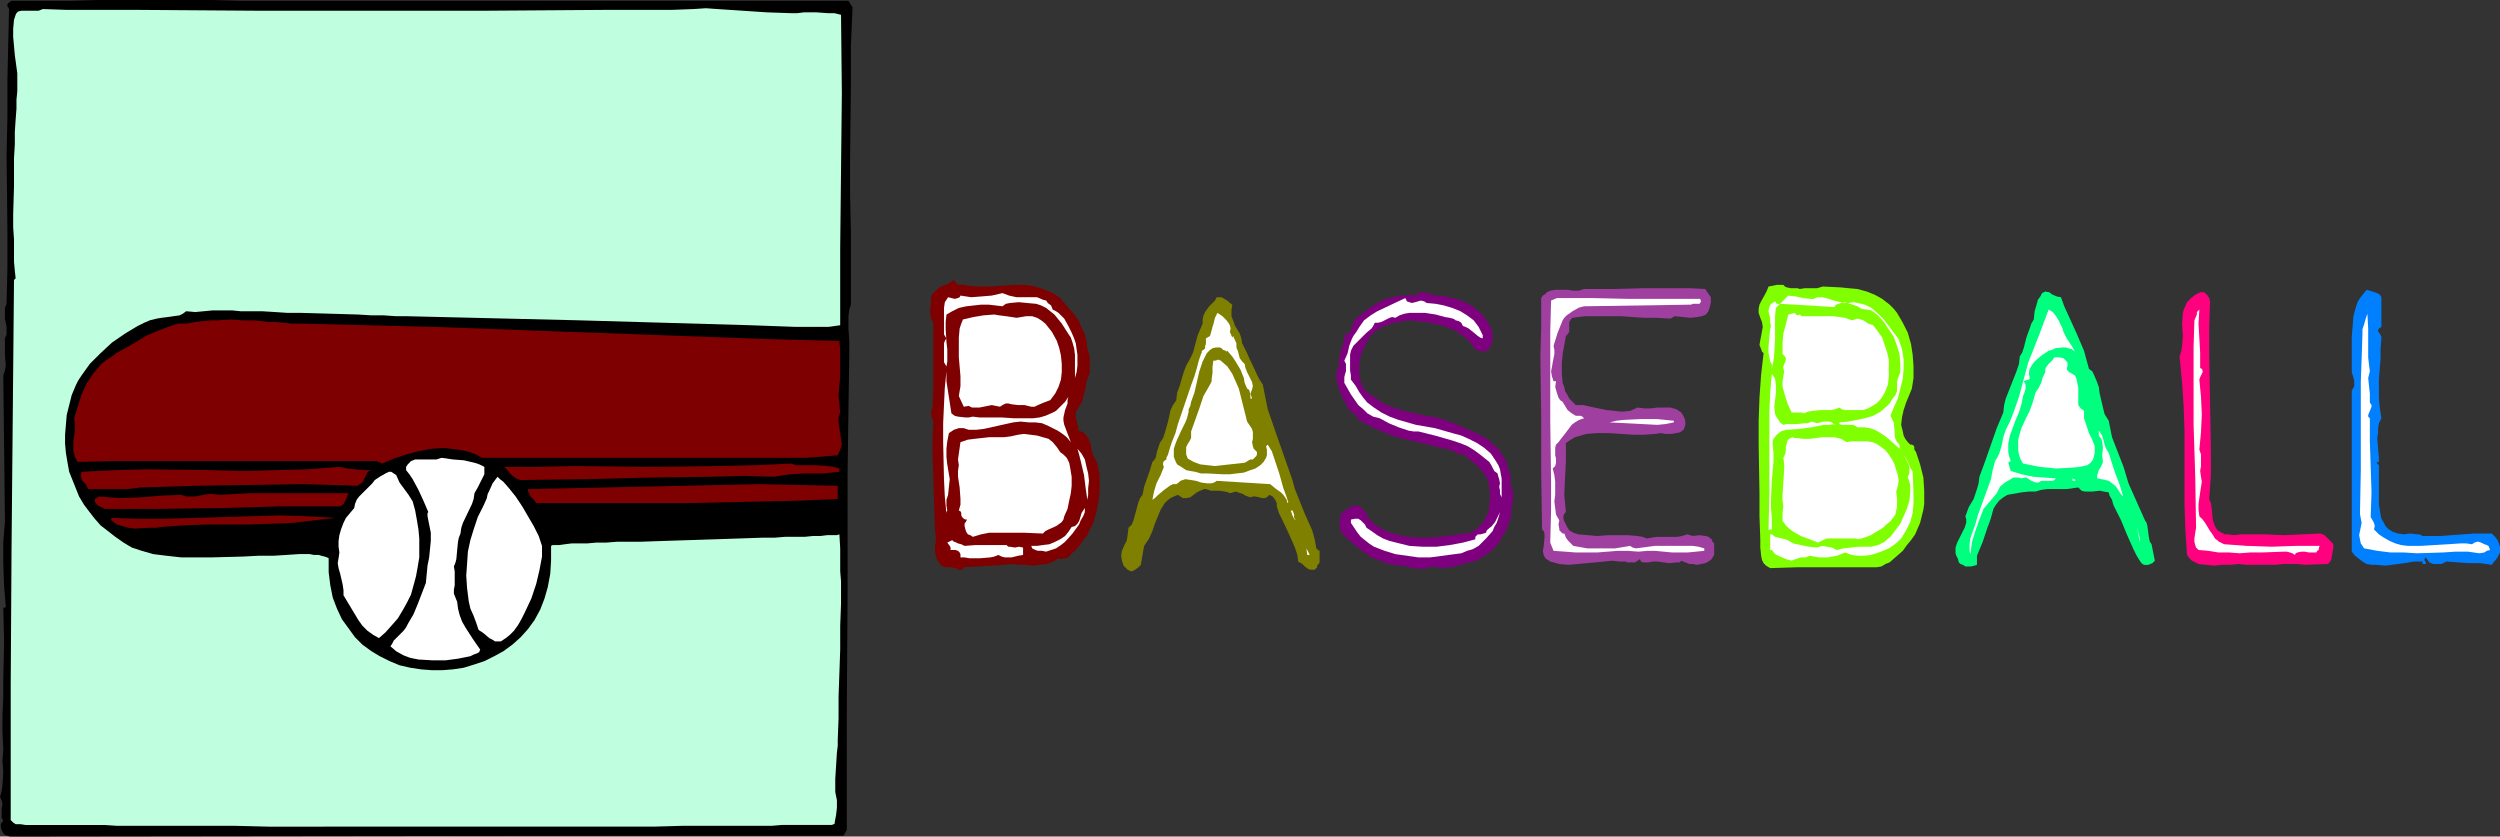 <?xml version="1.0" encoding="UTF-8" standalone="no"?>
<svg
   version="1.0"
   width="129.766mm"
   height="43.422mm"
   id="svg46"
   sodipodi:docname="Title.wmf"
   xmlns:inkscape="http://www.inkscape.org/namespaces/inkscape"
   xmlns:sodipodi="http://sodipodi.sourceforge.net/DTD/sodipodi-0.dtd"
   xmlns="http://www.w3.org/2000/svg"
   xmlns:svg="http://www.w3.org/2000/svg">
  <rect width="100%" height="100%" fill="#333333" stroke="none"/>
  <sodipodi:namedview
     id="namedview46"
     pagecolor="#ffffff"
     bordercolor="#000000"
     borderopacity="0.25"
     inkscape:showpageshadow="2"
     inkscape:pageopacity="0.0"
     inkscape:pagecheckerboard="0"
     inkscape:deskcolor="#d1d1d1"
     inkscape:document-units="mm" />
  <defs
     id="defs1">
    <pattern
       id="WMFhbasepattern"
       patternUnits="userSpaceOnUse"
       width="6"
       height="6"
       x="0"
       y="0" />
  </defs>
  <path
     style="fill:#000000;fill-opacity:1;fill-rule:evenodd;stroke:none"
     d="m 166.448,0.162 0.808,1.292 -0.323,7.43 v 7.43 l -0.162,14.699 v 7.269 l 0.162,7.269 v 14.215 l -0.323,0.969 -0.162,1.292 v 2.423 l 0.162,2.423 v 2.423 l -0.162,11.307 -0.162,11.63 v 11.63 11.953 l -0.162,23.745 v 23.26 l -0.646,1.131 H 126.533 L 2.262,164.116 H 1.939 l -0.485,-0.162 -0.485,-0.162 -0.323,-0.323 -0.323,-0.646 -0.162,-0.485 v -0.646 l 0.162,-0.323 0.323,-0.323 -0.323,-0.646 v -0.646 -0.969 L 0.485,157.654 0.323,157.008 0,156.362 l 0.323,-1.131 0.162,-1.292 0.162,-2.423 -0.162,-2.261 0.162,-2.261 -0.162,-3.392 v -3.392 l 0.162,-3.392 v -3.554 l 0.162,-7.107 -0.162,-6.946 H 0.97 l 0.162,-0.162 -0.162,-2.1 -0.162,-1.938 -0.162,-4.361 v -4.361 L 0.808,104.349 0.97,102.249 0.646,73.658 0.97,72.689 1.131,71.72 0.97,69.62 v -2.1 -1.131 l 0.323,-0.808 v -1.454 L 1.131,63.32 0.97,62.513 V 61.059 60.413 L 1.293,59.605 1.454,52.498 V 45.229 L 1.293,30.368 1.454,22.937 V 15.669 L 1.616,8.561 1.778,1.777 1.616,1.454 1.454,1.292 V 0.808 L 1.778,0.485 2.262,0.162 H 8.08 13.736 L 19.23,0 h 5.494 11.15 5.656 l 5.979,0.162 z"
     id="path1" />
  <path
     style="fill:#bfffdf;fill-opacity:1;fill-rule:evenodd;stroke:none"
     d="m 164.993,2.908 0.162,15.345 -0.162,15.184 -0.162,15.184 v 15.184 l -2.262,0.323 h -2.101 -4.363 L 147.217,63.805 113.443,62.836 79.507,62.028 H 77.568 L 75.306,61.866 H 72.882 L 70.296,61.705 64.802,61.543 59.146,61.382 H 56.398 L 53.974,61.22 51.389,61.059 H 49.288 47.187 L 45.571,60.897 H 44.925 44.44 43.47 41.693 l -3.394,0.323 -1.778,-0.162 -0.646,0.485 -0.646,0.323 -1.131,0.162 -1.131,0.162 -1.293,0.162 -0.97,0.162 -1.293,0.323 -1.131,0.485 -1.293,0.646 -2.424,1.454 -2.586,1.777 -2.262,2.1 -2.101,2.1 -0.808,1.131 -0.808,1.131 -0.646,0.969 -0.485,0.969 -0.808,1.938 -0.485,1.938 -0.485,1.938 -0.162,1.938 -0.162,1.938 v 1.777 l 0.162,1.777 0.323,1.938 0.323,1.777 0.646,1.615 0.646,1.615 0.646,1.615 0.97,1.615 0.97,1.292 1.131,1.454 1.131,1.292 1.454,1.131 1.454,1.131 1.616,1.131 1.616,0.969 0.97,0.323 0.97,0.323 1.131,0.323 1.131,0.323 2.586,0.323 2.909,0.323 h 2.909 3.07 l 6.141,-0.162 3.07,-0.162 h 2.909 l 2.586,-0.162 2.424,-0.162 h 2.101 l 0.808,0.162 h 0.97 l 0.485,0.162 0.646,0.162 0.485,0.162 0.323,0.162 v 2.746 l 0.323,2.584 0.485,2.423 0.808,2.1 0.97,2.1 1.293,1.777 1.293,1.777 1.454,1.454 1.778,1.292 1.616,0.969 1.939,0.969 1.939,0.808 2.101,0.485 2.101,0.323 2.101,0.162 h 2.101 l 2.101,-0.162 2.101,-0.323 2.101,-0.646 1.939,-0.646 1.939,-0.969 1.778,-0.969 1.778,-1.292 1.616,-1.454 1.454,-1.615 1.293,-1.777 1.131,-2.1 0.808,-2.1 0.646,-2.261 0.485,-2.584 0.162,-2.584 v -2.908 l 0.323,-0.162 h 0.485 0.808 l 1.131,-0.162 1.293,-0.162 h 1.454 1.616 l 1.778,-0.162 h 1.939 l 2.101,-0.162 h 4.525 l 4.686,-0.162 10.019,-0.323 4.848,-0.162 4.686,-0.162 h 2.262 l 1.939,-0.162 h 2.101 1.778 l 1.616,-0.162 h 1.454 l 1.293,-0.162 h 0.97 0.97 l 0.485,-0.162 0.162,2.746 v 2.584 1.938 l 0.162,1.938 v 4.361 l -0.162,4.361 v 4.684 l -0.323,9.207 v 4.361 l -0.162,4.038 v 1.292 l -0.162,1.292 -0.162,2.584 -0.162,2.584 v 1.292 1.292 l 0.162,0.808 0.162,0.808 v 1.454 l -0.162,1.454 -0.162,0.808 -0.162,0.969 h -0.162 l -0.323,0.162 h -0.646 -0.808 -2.101 -1.293 -5.01 l -1.939,0.162 h -4.363 -2.262 -10.666 l -5.818,0.162 H 52.682 l -6.626,-0.162 H 33.774 30.866 22.947 l -2.424,-0.162 H 14.059 12.12 8.726 7.272 5.01 L 4.04,161.693 H 3.394 3.07 L 2.586,161.37 2.262,161.047 2.101,160.885 V 134.394 L 2.262,107.903 2.747,54.921 3.07,54.598 2.909,53.144 2.747,51.367 V 49.429 47.006 L 2.586,44.583 V 41.998 L 2.747,36.506 V 31.014 L 2.909,28.268 V 25.845 L 3.07,23.422 3.232,21.322 V 19.545 L 3.394,17.93 V 16.153 14.376 L 2.909,10.823 2.586,7.269 V 5.654 L 2.747,3.877 2.909,3.392 3.07,2.908 3.232,2.584 3.555,2.261 4.202,2.1 H 5.333 5.818 6.626 7.595 L 8.403,1.777 13.09,1.938 h 4.686 4.525 4.686 L 49.934,2.1 H 72.882 95.829 L 118.776,1.938 h 12.928 l 4.363,-0.162 2.424,-0.162 2.262,0.162 4.848,0.323 4.848,0.323 4.686,0.162 h 1.293 l 1.293,-0.162 h 1.131 1.293 l 2.262,0.162 h 1.293 z"
     id="path2" />
  <path
     style="fill:#7f0000;fill-opacity:1;fill-rule:evenodd;stroke:none"
     d="m 189.557,55.89 v 0.162 l 2.262,0.162 h 2.424 l 2.424,-0.162 2.262,-0.162 h 2.262 l 1.293,0.162 1.131,0.323 0.97,0.323 1.293,0.485 0.97,0.485 1.131,0.808 1.939,2.261 0.97,1.131 0.808,1.131 0.485,1.292 0.646,1.292 0.323,1.292 0.162,1.454 0.485,1.615 v 1.615 1.615 l -0.323,0.808 -0.323,0.808 -0.162,1.292 -0.323,1.131 -0.323,1.454 -0.646,1.131 -0.323,0.485 -0.323,0.646 v 0.485 0.646 l 0.323,1.131 0.162,0.646 v 0.646 l 0.485,0.162 0.485,0.162 0.646,0.646 0.485,0.808 0.323,0.808 0.162,1.131 0.323,0.969 0.323,0.808 0.485,0.808 0.485,2.423 v 2.423 l -0.162,2.423 -0.485,2.423 -0.646,2.261 -0.646,1.131 -0.485,1.131 -0.808,0.969 -0.646,0.969 -0.808,0.969 -0.97,0.808 -0.162,0.323 -0.162,0.162 -0.646,0.323 -1.293,0.162 -0.162,-0.162 -1.293,0.808 -1.131,0.323 -1.293,0.162 -1.293,0.162 -1.454,-0.162 h -1.293 l -1.454,-0.162 -1.454,0.162 -7.918,0.485 -0.162,0.323 -0.323,0.162 h -0.808 l -0.162,-0.323 h -0.323 l -0.485,-0.162 h -0.646 -0.485 l -0.646,-0.162 -0.485,-0.323 -0.323,-0.485 -0.323,-0.323 -0.323,-0.969 -0.162,-0.808 v -0.969 l 0.162,-1.131 v -0.969 l -0.162,-0.969 -0.162,-5.007 -0.162,-5.331 -0.162,-5.331 v -2.584 l 0.162,-2.584 v -0.646 l -0.323,-0.808 -0.162,-0.969 0.162,-0.485 0.162,-0.485 0.162,-4.2 V 71.558 63.32 l -0.323,-0.485 -0.162,-0.485 -0.162,-1.292 0.162,-1.292 v -1.292 l 0.323,-0.808 0.485,-0.485 0.485,-0.485 0.646,-0.485 1.293,-0.485 1.293,-0.808 0.485,0.646 0.485,0.323 h 0.808 z"
     id="path3" />
  <path
     style="fill:#7fff00;fill-opacity:1;fill-rule:evenodd;stroke:none"
     d="m 353.096,56.697 0.97,-0.162 h 1.131 1.293 l 1.131,-0.323 3.394,0.162 1.616,0.162 1.778,0.162 1.778,0.485 1.616,0.646 1.454,0.808 1.454,1.131 0.808,0.808 0.646,0.808 1.131,1.938 0.97,1.938 0.646,2.261 0.323,2.1 0.162,2.261 v 2.261 l -0.323,2.1 -1.131,2.746 -0.485,1.454 -0.323,1.454 -0.162,1.454 0.323,1.292 0.162,0.808 0.323,0.646 0.485,0.646 0.485,0.485 h 0.323 l 0.323,0.162 0.162,0.323 v 0.323 0.162 l 0.323,0.485 0.808,2.423 0.646,2.584 0.162,2.584 v 2.584 l -0.162,1.131 -0.323,1.292 -0.323,1.292 -0.97,2.261 -0.808,1.131 -0.808,0.969 -0.808,1.131 -1.293,1.131 -1.293,1.131 -0.808,0.323 -0.808,0.485 -0.97,0.162 h -0.97 -14.706 l -5.171,0.162 -0.808,-0.485 -0.485,-0.485 -0.323,-0.646 -0.162,-0.808 -0.162,-1.615 v -1.615 l -0.162,-4.523 v -4.523 l -0.162,-9.53 v -4.684 l 0.162,-4.523 0.323,-4.523 0.485,-4.2 -0.323,-0.323 -0.162,-0.485 -0.323,-0.808 0.162,-0.969 0.162,-0.808 0.323,-1.777 -0.162,-0.969 -0.323,-0.808 -0.323,-0.969 v -0.808 l 0.162,-0.808 0.323,-0.646 0.808,-1.454 0.323,-0.646 0.323,-0.808 1.616,-0.323 h 0.646 0.646 l 0.323,0.323 0.323,0.162 0.808,0.162 h 0.808 0.485 z"
     id="path4" />
  <path
     style="fill:#9f3f9f;fill-opacity:1;fill-rule:evenodd;stroke:none"
     d="m 335.643,58.313 v 0.969 l -0.162,0.808 -0.323,0.969 -0.485,0.646 -0.808,0.323 -0.808,0.162 -1.454,0.162 -1.454,-0.162 -1.616,-0.162 -0.808,0.485 -2.586,-0.162 h -2.586 l -4.686,-0.323 h -4.686 -2.262 l -2.424,0.323 -0.323,0.323 -0.323,0.485 v 1.938 l -0.323,0.485 -0.323,0.323 -0.323,1.777 -0.323,1.777 -0.162,1.938 v 1.938 l 0.162,1.777 0.323,0.808 0.162,0.808 0.485,0.808 0.323,0.646 0.646,0.646 0.646,0.646 h 1.454 l 1.454,0.323 3.07,0.646 1.616,0.162 1.454,0.162 1.616,-0.162 1.454,-0.646 1.293,0.162 h 1.293 l 1.293,-0.162 h 1.293 1.293 l 1.131,0.323 0.485,0.323 0.485,0.323 0.323,0.485 0.323,0.646 0.162,0.646 v 0.646 l -0.162,0.485 -0.162,0.485 -0.323,0.162 -0.323,0.323 -0.808,0.162 -0.97,0.162 h -1.131 l -0.97,-0.162 -0.97,0.162 -2.262,0.162 h -2.262 l -2.262,-0.162 -2.424,-0.162 h -2.262 l -2.101,0.162 -1.131,0.323 -1.131,0.323 -0.808,0.485 -0.97,0.646 v 1.777 1.777 l -0.162,3.231 -0.162,3.392 0.162,1.615 0.162,1.777 -0.323,0.323 -0.162,0.485 v 0.485 l 0.162,0.485 0.485,0.969 0.485,0.808 0.808,0.485 0.97,0.323 1.939,0.162 1.778,0.162 2.101,-0.162 h 1.939 1.939 l 1.939,0.162 0.97,0.162 0.808,0.323 1.939,-0.323 h 2.101 1.939 l 0.97,-0.162 0.97,-0.323 0.646,0.162 0.485,0.162 1.293,-0.162 1.293,0.162 0.485,0.162 0.646,0.485 0.162,0.485 0.323,0.323 v 1.131 1.131 l -0.323,0.485 -0.162,0.323 -0.646,0.485 -0.646,0.323 -0.808,0.162 -0.808,0.162 -0.808,-0.162 h -0.646 l -0.808,-0.323 -0.808,-0.323 -0.323,0.323 h -0.646 l -1.293,0.162 -1.293,-0.162 -0.97,-0.162 h -0.485 -0.485 l -0.97,0.162 h -0.97 l -0.485,-0.162 -0.162,-0.485 -0.485,0.323 -0.485,0.323 h -1.454 l -0.485,-0.162 h -1.131 l -1.454,-0.162 -1.616,0.162 -1.616,0.162 -1.778,0.162 -1.778,0.162 -1.778,0.162 -1.778,-0.162 -1.778,-0.485 -0.485,-0.323 -0.485,-0.323 -0.162,-0.323 -0.162,-0.323 -0.162,-0.808 0.162,-0.808 0.162,-1.777 v -0.808 l -0.162,-0.485 -0.323,-0.323 -0.162,-11.469 V 81.25 l -0.162,-11.307 0.162,-5.654 v -5.815 l 0.323,-0.485 0.485,-0.323 0.323,-0.323 0.646,-0.323 0.97,-0.162 h 1.131 1.293 l 1.131,0.162 h 1.131 l 0.97,-0.323 h 2.909 3.07 l 5.818,-0.162 h 5.818 3.07 l 3.07,0.162 z"
     id="path5" />
  <path
     style="fill:#007fff;fill-opacity:1;fill-rule:evenodd;stroke:none"
     d="m 467.185,58.313 v 5.815 l -0.485,0.323 -0.162,0.323 v 0.162 l 0.162,0.323 0.162,0.162 0.162,0.323 0.162,0.323 v 0.323 l -0.162,2.1 v 1.938 l -0.323,3.877 v 3.715 l 0.162,1.938 0.323,2.1 -0.485,0.969 -0.162,0.969 v 0.969 l -0.162,0.969 0.162,2.1 0.162,1.938 v 0.646 l -0.485,0.162 0.485,0.485 v 1.777 1.938 2.1 1.938 l 0.323,1.938 0.162,0.808 0.485,0.808 0.323,0.646 0.646,0.646 0.808,0.485 0.97,0.323 1.293,0.162 1.131,-0.162 1.293,0.162 h 0.485 l 0.646,0.323 h 1.778 1.616 l 6.787,-0.485 h 1.778 1.616 l 0.646,0.646 0.485,0.646 0.323,0.808 0.162,0.485 v 0.646 0.485 l -0.162,0.323 -0.323,0.646 -0.485,0.646 -0.323,0.323 -0.323,0.485 -2.262,-0.323 h -2.262 l -2.262,-0.162 -2.101,-0.162 -0.97,0.485 h -0.808 -0.808 l -0.808,-0.323 -0.646,-0.969 -0.162,0.162 -0.162,0.323 0.323,0.485 v 0.323 h -0.323 -0.323 v -0.485 h -1.616 l -1.939,0.323 -3.717,0.485 -1.939,-0.162 h -0.808 l -0.97,-0.162 -0.808,-0.485 -0.646,-0.485 -0.808,-0.646 -0.646,-0.808 V 76.566 l 0.323,-0.485 0.162,-0.323 v -0.646 -0.485 l -0.323,-1.131 -0.162,-0.485 V 72.366 68.166 66.066 l 0.162,-1.938 0.162,-2.1 0.485,-1.777 0.323,-0.969 0.485,-0.808 0.646,-0.808 0.646,-0.808 1.616,0.485 0.808,0.323 0.323,0.323 z"
     id="path6" />
  <path
     style="fill:#00ff7f;fill-opacity:1;fill-rule:evenodd;stroke:none"
     d="m 404.323,58.313 0.646,1.777 0.808,1.777 1.616,3.554 1.454,3.392 0.485,1.777 0.485,1.777 0.646,0.485 0.323,0.646 0.485,1.131 0.485,1.292 0.162,1.292 0.646,2.746 0.323,1.292 0.808,1.292 0.323,1.615 0.323,1.615 1.131,2.908 1.131,2.908 0.485,1.615 0.485,1.615 3.232,7.269 0.323,0.485 0.162,0.646 0.162,1.292 0.162,1.131 0.162,0.646 0.323,0.485 0.646,3.231 -0.485,0.485 -0.808,0.323 h -0.808 l -0.323,-0.162 -0.323,-0.323 -0.808,-1.292 -0.646,-1.292 -1.293,-2.908 -1.131,-2.746 -1.454,-2.908 -0.162,-0.485 -0.162,-0.646 -0.485,-0.808 -0.162,-0.646 -0.97,-0.162 -0.808,-0.162 -1.454,0.162 h -0.808 -0.646 l -0.646,-0.162 -0.646,-0.646 -1.131,0.162 -1.131,0.162 h -1.939 -1.939 l -1.131,0.162 -1.131,0.323 h -1.293 l -1.454,0.162 -2.747,0.485 -0.808,0.485 -0.808,0.646 -0.646,0.808 -0.485,0.808 -0.485,1.777 -0.323,0.969 -0.323,0.808 -0.97,2.908 -1.131,2.746 v 1.777 l -1.131,0.323 h -1.131 l -0.485,-0.323 -0.485,-0.162 -0.323,-0.323 -0.162,-0.646 -0.323,-0.646 -0.162,-0.485 v -1.131 l 0.323,-0.969 0.485,-0.969 0.485,-0.969 0.485,-0.969 0.323,-0.969 v -0.646 l -0.162,-0.646 0.646,-1.777 0.485,-0.808 0.485,-0.808 0.323,-0.969 0.323,-0.969 0.323,-1.131 0.162,-1.292 1.131,-3.069 2.262,-6.461 1.293,-3.069 0.162,-1.454 0.323,-1.292 2.101,-5.331 0.485,-1.454 0.162,-1.454 0.485,-0.808 0.323,-0.969 0.485,-1.938 0.646,-1.777 0.323,-0.969 0.485,-0.808 0.162,-1.615 0.485,-1.615 0.162,-0.646 0.485,-0.646 0.323,-0.646 0.646,-0.323 0.808,0.162 0.646,0.485 0.808,0.323 z"
     id="path7" />
  <path
     style="fill:#7f007f;fill-opacity:1;fill-rule:evenodd;stroke:none"
     d="m 282.638,57.99 1.616,0.323 1.454,0.323 1.616,0.646 1.293,0.646 1.293,0.969 1.131,1.131 0.808,1.131 0.808,1.454 0.162,1.131 v 1.131 l -0.485,1.131 -0.162,0.323 -0.485,0.485 -0.485,0.162 h -0.323 l -0.808,-0.162 -0.646,-0.323 -0.485,-0.646 -0.485,-0.646 -0.485,-0.485 -0.646,-0.646 -0.646,-0.323 -0.97,-0.808 -1.131,-0.485 -1.293,-0.485 -1.293,-0.323 -2.586,-0.485 -1.454,-0.162 -1.454,-0.162 -1.131,0.162 -1.131,0.162 -1.131,0.323 -1.131,0.323 -1.293,0.646 -0.97,0.646 -0.808,0.808 -0.646,0.969 -1.131,2.423 -0.323,1.292 -0.162,1.131 v 1.292 l 0.162,1.131 0.323,1.292 0.646,1.131 0.808,0.646 0.97,0.646 1.778,1.292 2.101,0.808 1.939,0.646 4.363,0.969 2.101,0.323 2.101,0.646 2.747,1.131 2.586,1.131 1.293,0.646 1.131,0.646 1.131,0.969 1.131,0.969 0.485,0.808 0.485,0.646 0.485,0.808 0.323,0.969 v 0.323 l 0.162,0.485 0.323,0.808 0.162,0.808 v 0.485 l -0.162,0.485 0.323,0.808 0.162,0.808 0.162,0.808 v 0.969 l -0.323,1.615 -0.162,1.938 -0.485,1.292 -0.485,1.292 -0.808,1.292 -0.646,1.131 -0.97,1.131 -1.131,0.808 -1.131,0.808 -1.131,0.646 -1.939,0.485 -2.262,0.646 -1.131,0.162 -1.131,0.162 -0.97,-0.162 -1.131,-0.162 -1.131,0.323 -1.131,0.162 -1.293,-0.162 -1.131,-0.162 v -0.162 l -2.101,-0.162 -1.778,-0.323 -1.778,-0.646 -1.616,-0.646 -1.454,-0.969 -1.454,-1.131 -2.747,-2.423 -0.485,-0.969 -0.162,-0.969 0.162,-1.131 0.162,-0.969 0.808,-0.646 0.97,-0.646 0.323,-0.162 0.646,-0.162 h 0.485 l 0.485,0.162 0.485,0.485 0.485,0.485 0.323,0.485 0.162,0.323 v 0.323 l 0.97,0.969 0.97,0.808 1.131,0.646 1.293,0.646 1.293,0.323 1.293,0.323 1.293,0.162 1.454,0.162 h 2.747 l 2.747,-0.323 2.747,-0.323 2.424,-0.323 1.454,-1.131 0.646,-0.646 0.485,-0.646 0.485,-0.969 0.323,-0.808 0.162,-0.808 v -0.969 l 0.162,-0.808 V 97.08 96.596 l -0.162,-0.323 v -0.969 l -0.323,-1.131 -0.485,-0.969 -0.646,-0.808 -0.646,-0.808 -3.394,-2.746 -0.162,0.323 h -0.162 l -0.485,-0.162 -0.485,-0.323 -0.485,-0.323 -4.848,-1.131 -4.686,-1.131 -2.262,-0.646 -2.424,-0.969 -2.101,-0.969 -2.262,-1.292 v -0.323 l -0.162,-0.323 -1.293,-0.969 -0.485,-0.646 -0.323,-0.808 -0.646,-0.969 -0.808,-2.1 -0.323,-1.131 -0.162,-1.131 0.162,-1.131 0.485,-0.969 -0.162,-0.808 0.162,-0.808 0.323,-1.454 0.485,-1.292 0.162,-0.808 v -0.808 l 0.646,-0.323 0.485,-0.323 0.162,-0.323 0.162,-0.485 0.323,-0.969 0.162,-0.485 0.323,-0.323 2.262,-1.777 1.131,-0.808 1.131,-0.646 1.293,-0.646 1.454,-0.323 1.293,-0.323 h 1.454 l 0.323,-0.162 h 0.162 l 0.646,0.162 h 0.323 0.323 l 0.323,-0.162 0.162,-0.485 h 0.646 0.485 l 1.131,0.323 1.131,0.323 z"
     id="path8" />
  <path
     style="fill:#ff007f;fill-opacity:1;fill-rule:evenodd;stroke:none"
     d="m 433.572,59.12 -0.162,5.007 v 5.007 l 0.162,9.692 0.162,9.53 v 4.846 l -0.323,4.684 0.323,0.808 0.162,0.969 0.162,1.938 0.162,0.808 0.323,0.808 0.485,0.808 0.808,0.485 0.646,0.323 h 0.646 l 1.131,0.162 1.293,-0.162 h 1.131 3.717 l 3.555,0.162 3.555,-0.162 3.717,-0.162 0.808,0.323 0.646,0.646 0.646,0.646 0.323,0.323 0.162,0.485 -0.162,0.969 -0.162,0.969 -0.162,0.808 -0.323,0.485 -0.323,0.323 -4.525,0.162 -1.454,-0.162 h -2.747 l -1.454,0.162 h -2.747 -1.454 -1.616 l -1.454,-0.162 -1.616,0.162 h -1.778 l -1.454,0.162 -1.616,-0.162 -1.454,-0.162 -0.646,-0.323 -0.646,-0.323 -0.485,-0.485 -0.485,-0.646 -0.323,-5.007 -0.162,-4.846 v -9.53 -4.846 l -0.162,-4.684 -0.323,-5.007 -0.485,-5.007 0.323,-0.969 0.162,-0.969 0.162,-2.1 -0.162,-2.261 0.162,-2.261 0.162,-0.646 0.162,-0.323 0.485,-1.131 0.808,-0.808 0.808,-0.646 0.97,-0.485 h 0.485 0.323 l 0.323,0.323 0.323,0.323 0.323,0.485 z"
     id="path9" />
  <path
     style="fill:#ffffff;fill-opacity:1;fill-rule:evenodd;stroke:none"
     d="m 206.525,60.736 0.646,0.323 0.485,0.323 1.131,1.131 0.808,1.454 0.646,1.292 0.485,1.131 0.323,0.969 0.162,1.131 0.162,1.131 v 1.131 0.969 l -0.162,1.292 -0.323,1.131 v -4.523 l -0.162,-1.292 -0.323,-1.131 -0.323,-0.969 -0.646,-0.969 -1.131,-1.777 -1.454,-1.777 -0.808,-0.646 -0.808,-0.646 -0.97,-0.485 -0.97,-0.323 -1.778,-0.162 -1.616,-0.162 -1.778,0.162 -0.808,0.162 -0.646,0.485 -1.293,-0.162 -1.454,-0.162 h -1.454 l -1.454,0.162 -1.454,0.162 -1.454,0.323 -1.293,0.646 -1.131,0.646 -0.162,1.454 v 1.292 l 0.162,2.746 0.162,1.292 v 2.423 l -0.162,0.969 -0.485,-0.808 v -1.131 -1.292 -1.292 l 0.162,-0.485 0.323,-0.485 -0.323,-0.485 -0.162,-0.323 v -0.969 -1.131 -0.808 -2.261 l 0.162,-1.131 0.323,-0.485 0.323,-0.485 0.646,0.162 0.646,0.162 0.646,-0.162 0.323,-0.162 0.162,-0.323 2.101,0.323 2.101,-0.162 1.939,-0.162 2.101,-0.485 1.293,0.485 1.454,0.323 h 2.747 1.293 l 1.131,0.485 0.646,0.162 0.323,0.485 0.646,0.485 z"
     id="path10" />
  <path
     style="fill:#ffffff;fill-opacity:1;fill-rule:evenodd;stroke:none"
     d="m 356.489,58.313 h 0.97 l 0.808,0.162 1.454,0.485 1.454,0.323 0.646,0.162 h 0.808 l 0.97,-0.162 0.808,0.162 0.808,0.162 0.646,0.162 1.293,0.646 1.293,1.131 1.131,1.131 0.97,1.292 0.97,1.292 0.97,1.292 0.323,0.969 0.323,0.969 0.323,1.938 v 1.938 l -0.162,1.938 -0.485,1.938 -0.485,1.938 -0.808,1.777 -0.646,1.615 0.323,0.646 0.323,0.646 0.162,1.615 v 0.808 l 0.162,0.808 0.323,0.646 0.485,0.485 v 0.808 l -1.778,-1.615 -0.97,-0.808 -0.97,-0.646 -1.131,-0.646 -0.97,-0.323 -1.131,-0.162 h -1.293 l -0.485,-0.323 -0.323,-0.162 h -1.939 -0.323 l -0.485,-0.162 v -0.323 l 1.778,-0.162 1.616,-0.323 1.616,-0.323 1.616,-0.485 1.454,-0.808 1.293,-1.131 0.485,-0.485 0.485,-0.808 0.646,-0.808 0.323,-0.808 v -0.969 -0.969 l 0.323,-0.969 0.323,-0.808 v -1.777 l -0.162,-1.777 -0.485,-1.615 -0.646,-1.777 -0.97,-1.454 -0.97,-1.454 -1.131,-1.292 -1.293,-0.969 -0.97,-0.162 -0.97,-0.162 -0.808,-0.485 -0.97,-0.323 -0.97,-0.323 -0.808,-0.162 -0.97,0.323 -0.485,0.162 -0.323,0.485 -2.586,-0.162 -2.586,-0.162 -2.586,-0.162 -2.909,-0.162 -0.808,0.808 -0.162,1.615 v 1.615 2.908 l -0.162,2.908 -0.162,1.454 -0.323,1.454 v -0.323 -0.323 h 0.162 l -0.485,-0.808 -0.162,-0.969 -0.162,-0.808 v -0.969 l 0.162,-1.938 0.162,-1.615 0.162,-0.646 -0.162,-0.808 v -0.808 l -0.162,-0.646 -0.162,-0.646 0.162,-0.808 0.323,-0.646 0.323,-0.162 0.485,-0.323 0.323,0.485 h 0.323 0.323 l 0.323,-0.323 0.646,-0.646 0.646,-0.646 1.454,0.162 1.454,0.323 1.454,0.162 h 0.646 z"
     id="path11" />
  <path
     style="fill:#7f7f00;fill-opacity:1;fill-rule:evenodd;stroke:none"
     d="m 241.753,59.767 -0.162,1.131 v 1.131 l 0.323,0.808 0.323,0.969 0.97,1.615 0.323,0.969 0.162,0.969 0.97,1.938 0.485,1.131 0.485,0.969 0.97,2.1 0.485,0.969 0.646,0.969 0.485,2.423 0.485,2.423 1.616,4.684 3.232,9.207 0.485,1.777 0.646,1.615 1.293,3.231 1.454,3.231 0.485,1.777 0.323,1.777 0.323,0.323 0.323,0.162 v 0.808 1.454 l -0.323,0.485 -0.162,0.162 v 0.323 l -0.323,0.323 -0.162,0.162 h -0.323 -0.485 l -0.485,-0.162 -0.646,-0.485 -0.485,-0.485 -0.808,-0.485 -0.162,-1.292 -0.485,-1.454 -1.131,-2.584 -1.293,-2.746 -0.646,-1.292 -0.485,-1.454 v -0.646 l -0.323,-0.646 -0.485,-0.646 -0.646,-0.323 -0.485,0.485 -0.485,0.162 h -0.485 l -0.485,-0.162 -0.808,-0.162 h -0.485 l -0.485,0.162 -0.97,-0.323 -0.485,-0.323 -0.485,-0.162 -0.485,-0.162 -0.485,-0.162 -0.485,0.162 -0.646,0.162 -0.323,-0.162 -0.646,-0.162 -1.131,-0.162 h -1.131 -0.485 l -0.485,-0.162 -0.485,-0.162 h -0.323 l -0.808,0.323 -0.646,0.323 -0.646,0.485 -0.646,0.485 -0.808,0.162 h -0.323 -0.323 l -0.485,-0.323 -0.485,-0.323 -0.808,0.323 -0.646,0.323 -0.646,0.485 -0.485,0.485 -0.808,1.292 -1.131,2.746 -0.485,1.454 -0.646,1.454 -0.97,1.454 -0.162,0.808 -0.162,0.969 -0.323,1.938 -0.485,0.485 -0.646,0.485 -0.646,0.323 -0.485,-0.162 -0.323,-0.162 -0.323,-0.323 -0.485,-0.485 -0.323,-0.969 -0.162,-0.969 0.162,-0.969 0.485,-1.131 0.485,-0.969 0.162,-1.131 0.162,-1.292 0.646,-0.646 0.323,-0.808 0.485,-1.777 0.485,-1.777 0.323,-0.808 0.485,-0.646 0.323,-1.615 1.131,-3.231 0.485,-1.615 0.323,-0.323 0.323,-0.485 0.162,-0.808 0.162,-0.646 0.162,-0.485 0.323,-0.969 0.646,-0.969 0.323,-0.969 0.646,-2.261 0.485,-2.261 0.485,-0.969 0.646,-0.969 0.162,-1.454 0.485,-1.292 0.808,-2.746 0.485,-1.292 0.646,-1.131 0.646,-1.292 0.162,-0.485 0.162,-0.646 0.646,-2.423 0.485,-1.131 0.485,-1.131 v -0.808 l 0.162,-0.808 0.323,-0.646 0.323,-0.485 0.485,-0.646 0.485,-0.485 0.646,-0.646 0.323,-0.646 h 0.485 0.485 l 0.808,0.485 0.323,0.162 0.323,0.323 z"
     id="path12" />
  <path
     style="fill:#ffffff;fill-opacity:1;fill-rule:evenodd;stroke:none"
     d="m 279.891,59.443 1.778,0.162 1.616,0.323 1.616,0.485 1.616,0.646 1.293,0.808 1.293,0.969 0.97,1.292 0.808,1.615 v 0.646 l -0.485,-0.162 -0.485,-0.323 -0.97,-0.808 -0.808,-0.646 -0.646,-0.323 -0.485,-0.162 -0.162,-0.323 -0.162,-0.323 -0.485,-0.323 -0.646,-0.162 -0.162,-0.162 -0.323,-0.162 -0.646,-0.162 -0.97,-0.162 -1.778,-0.485 -2.101,-0.323 h -2.101 -0.97 l -0.97,0.162 -0.97,0.323 -0.808,0.485 -0.646,-0.162 -0.485,0.162 -1.616,0.808 -0.646,0.162 h -0.646 l -0.323,0.646 -0.323,0.485 -0.97,0.808 -0.97,0.969 -0.485,0.485 -0.485,0.485 -0.646,0.646 -0.485,0.969 -0.162,0.808 v 0.969 2.1 l 0.162,0.969 v 0.808 l 0.97,1.292 0.646,1.131 0.808,1.131 0.808,0.969 1.293,0.969 1.454,0.969 1.616,0.808 1.778,0.646 3.394,0.969 3.717,0.646 3.394,0.969 1.778,0.485 1.454,0.646 1.616,0.808 1.454,0.969 1.293,1.131 0.97,1.454 0.485,0.808 0.323,0.808 0.162,0.969 0.162,0.808 V 95.788 97.565 l -0.323,-0.646 v -0.646 l -0.162,-0.808 0.162,-0.646 -0.162,-0.808 -0.162,-0.485 -0.162,-0.646 -0.646,-0.485 -0.485,-0.969 -0.485,-0.808 -0.808,-0.646 -0.808,-0.646 -1.293,-0.969 -1.293,-0.808 -1.616,-0.646 -1.454,-0.485 -3.394,-0.969 -3.232,-0.808 h -0.97 l -0.97,-0.162 -1.939,-0.646 -1.939,-0.808 -1.778,-0.969 -1.293,-0.323 -1.131,-0.646 -0.808,-0.808 -0.97,-0.808 -1.454,-2.1 -1.293,-2.261 v -0.646 -0.485 l 0.162,-0.646 0.162,-0.485 v -0.969 -0.485 l -0.323,-0.646 0.646,-1.454 0.323,-1.454 0.485,-1.292 0.323,-0.646 0.485,-0.646 0.808,-1.292 0.808,-1.131 1.293,-0.969 1.293,-0.808 2.747,-1.292 2.747,-1.292 0.162,0.323 0.162,0.323 0.485,0.162 0.485,0.162 0.646,-0.162 1.131,-0.323 0.646,0.162 z"
     id="path13" />
  <path
     style="fill:#ffffff;fill-opacity:1;fill-rule:evenodd;stroke:none"
     d="m 333.542,58.636 0.162,0.485 -0.162,0.323 -0.162,0.162 h -0.323 -0.646 -0.323 l -0.323,0.162 -21.008,0.323 -0.646,0.162 -0.485,0.162 -1.131,0.646 -1.131,0.808 -0.485,0.485 -0.323,0.485 -0.97,2.423 -0.808,2.584 0.162,0.808 v 0.808 l -0.323,1.615 -0.162,0.969 -0.162,0.808 0.162,0.969 0.323,0.969 h 0.485 l -0.162,1.131 0.323,1.131 0.323,0.969 0.323,0.485 0.485,0.323 0.485,0.808 0.485,0.808 0.808,0.646 0.808,0.485 h 0.97 l 0.323,0.162 0.162,0.162 0.162,0.162 -0.97,0.323 -0.808,0.485 -0.646,0.485 -0.485,0.646 -0.97,1.292 -0.646,0.808 -0.485,0.646 -0.485,0.485 -0.162,0.646 v 0.646 0.808 l 0.162,0.646 v 0.808 l -0.162,0.646 -0.485,0.485 0.323,1.292 0.162,1.292 v 2.584 l -0.162,1.292 0.162,1.292 0.162,1.292 0.646,1.131 -0.162,0.808 0.162,0.808 v 0.323 l 0.323,0.323 0.323,0.323 h 0.323 l 0.162,0.323 0.162,0.485 0.485,0.646 0.485,0.485 0.323,0.323 0.162,0.162 2.747,0.485 h 2.747 2.747 l 2.909,-0.485 0.485,0.323 0.646,0.162 1.293,-0.162 1.131,-0.162 1.293,-0.162 h 2.262 2.586 2.586 l 1.131,0.162 1.131,0.323 v 0.485 l -1.616,0.162 -1.616,0.162 h -3.07 l -3.394,-0.323 h -1.454 l -1.778,0.162 -2.101,-0.162 h -1.939 l -4.04,0.323 h -4.202 l -2.101,-0.162 -2.262,-0.162 -0.646,-1.615 0.162,-6.138 v -5.977 l -0.162,-11.792 V 70.912 65.097 l 0.162,-6.138 1.131,-0.485 h 6.949 l 7.11,0.162 h 6.949 3.555 z"
     id="path14" />
  <path
     style="fill:#ffffff;fill-opacity:1;fill-rule:evenodd;stroke:none"
     d="m 404.323,63.805 0.323,0.646 0.162,0.646 0.646,1.292 0.97,1.454 0.646,1.131 -0.646,-0.485 -0.646,-0.162 -0.485,-0.162 h -0.646 l -1.454,0.162 -0.646,0.323 -0.646,0.162 -1.454,0.969 -1.293,1.131 -0.485,0.646 -0.485,0.808 -0.162,0.808 0.162,0.969 v 0.162 l -0.162,0.162 -0.646,0.162 -0.323,0.162 0.323,0.646 v 0.808 l -0.162,0.646 -0.323,0.808 -0.323,1.615 -0.485,1.615 -0.646,1.454 -1.131,3.069 -0.323,1.615 v 0.808 0.808 l 0.162,0.808 0.323,0.969 -0.323,0.162 -0.162,0.162 0.162,0.485 0.162,0.646 0.162,0.485 2.101,0.646 2.262,0.485 2.101,0.162 2.424,0.162 -0.323,0.323 -0.323,0.162 h -0.646 -0.485 -0.323 -0.808 l -0.485,0.323 h -0.646 l -0.323,-0.162 -0.485,-0.162 -0.97,-0.646 h -0.323 l -0.646,0.162 -0.485,-0.162 h -0.646 -0.485 l -0.485,0.323 -1.131,0.646 -0.97,0.808 -0.646,1.292 -0.808,0.969 -1.778,2.1 -0.808,2.1 -0.808,2.261 -0.646,2.1 -0.323,2.423 -0.162,-0.485 v -0.323 -1.131 l 0.162,-1.131 0.323,-0.969 0.646,-1.777 0.485,-1.777 1.293,-3.554 1.293,-3.554 0.323,-1.777 0.485,-1.777 0.485,-0.808 0.323,-0.646 0.485,-1.615 0.323,-1.615 0.485,-1.454 0.808,-1.615 0.646,-1.615 1.131,-3.231 1.778,-6.623 2.101,-5.331 1.939,-5.169 0.808,0.485 0.646,0.808 0.485,0.808 z"
     id="path15" />
  <path
     style="fill:#ffffff;fill-opacity:1;fill-rule:evenodd;stroke:none"
     d="m 431.633,72.204 0.323,0.162 0.162,0.323 v 0.323 l -0.162,0.323 -0.323,0.646 -0.162,0.485 0.323,3.392 0.162,3.392 -0.162,3.554 -0.323,3.392 0.323,0.969 v 1.131 1.131 l -0.162,0.969 0.162,1.131 0.162,0.969 -0.323,2.1 -0.323,2.261 v 1.131 l 0.162,1.292 0.646,0.646 0.485,0.646 0.97,1.615 0.485,0.646 0.485,0.808 0.808,0.646 0.97,0.485 2.262,0.162 2.262,0.162 4.848,0.162 4.686,-0.162 h 4.686 l -0.162,0.485 v 0.323 l -0.323,0.162 -0.162,0.323 h -0.646 -0.808 l -0.808,-0.162 h -0.646 l -0.808,0.162 -0.323,0.162 -0.162,0.323 -0.485,-0.323 -0.485,-0.162 -0.646,-0.162 h -0.485 l -4.363,0.162 h -2.262 l -2.101,0.162 -2.101,-0.162 h -2.101 l -1.939,-0.323 -1.939,-0.162 -0.485,-0.485 -0.162,-0.485 -0.162,-0.646 v -0.646 l 0.162,-1.131 0.162,-0.969 -0.162,-10.015 -0.323,-10.176 V 73.174 68.005 l 0.162,-5.169 0.485,-1.131 v -0.485 l 0.485,-0.485 -0.162,2.746 0.162,2.908 0.162,2.908 z"
     id="path16" />
  <path
     style="fill:#ffffff;fill-opacity:1;fill-rule:evenodd;stroke:none"
     d="m 241.269,65.097 0.485,1.131 0.162,-0.323 0.646,1.454 v 0.808 l 0.323,0.808 0.323,1.292 0.485,0.646 0.485,0.485 0.162,0.808 0.323,0.808 0.646,1.292 0.323,0.646 0.162,0.808 -0.162,0.646 -0.323,0.808 0.323,0.969 h -0.162 -0.162 v -0.323 -0.323 l -0.162,-0.808 -0.162,-0.323 -0.323,-0.162 -0.485,-1.131 -0.162,-0.969 -0.646,-1.615 -0.485,-0.808 -0.485,-0.808 -0.646,-0.969 -0.97,-1.131 -0.162,0.162 -0.162,-0.162 -0.485,-0.162 -0.323,-0.323 -0.323,-0.162 h -0.808 l -0.646,0.162 -0.485,0.323 -0.646,0.646 -0.323,0.646 -0.485,0.969 -0.646,1.938 -0.485,2.1 -0.485,2.1 -0.646,1.777 -0.162,0.808 -0.323,0.646 v 0.485 l -0.162,0.646 -0.162,0.646 -0.323,0.808 -0.808,1.615 -0.808,1.777 -0.323,0.808 -0.323,0.969 v 0.808 0.808 l 0.323,0.808 0.323,0.646 0.808,0.485 0.97,0.646 0.808,0.162 0.97,0.162 1.131,0.323 h 1.293 l 2.909,0.162 h 1.454 l 1.293,-0.162 1.454,-0.162 1.293,-0.485 0.97,-0.323 0.97,-0.646 0.646,-0.646 0.485,-0.808 0.162,-0.485 v -0.646 -0.485 l -0.162,-0.646 0.323,-0.323 0.808,1.292 0.485,1.454 0.97,2.908 0.808,2.908 0.485,1.292 0.485,1.454 -0.162,0.162 -0.162,-0.646 -0.323,-0.485 -0.323,-0.485 -0.485,-0.485 -1.131,-0.808 -0.97,-0.808 -10.504,-0.646 -0.485,0.323 -0.485,0.162 h -0.97 l -1.131,-0.162 -0.97,-0.323 -0.97,-0.162 -1.131,-0.162 -0.485,0.162 -0.485,0.162 -0.323,0.323 -0.485,0.323 h -0.646 l -0.646,0.323 -1.293,0.969 -1.131,0.969 -0.485,0.485 -0.485,0.323 0.323,-1.615 0.485,-1.615 0.808,-1.615 0.646,-1.615 -0.162,-0.323 v -0.485 l 0.162,-0.323 0.485,-0.323 v 0 -0.323 l 0.323,-0.646 0.323,-1.131 0.485,-1.454 0.646,-1.615 0.485,-1.777 2.586,-7.592 0.646,-1.777 0.485,-1.615 0.323,-1.292 0.323,-0.969 0.162,-0.485 0.162,-0.323 V 68.974 68.812 l 0.323,-0.162 0.323,-0.323 v -0.323 -0.162 l 0.162,-0.323 v -1.131 l 0.808,-0.485 0.323,-1.131 0.162,-0.646 0.162,-0.485 0.323,-1.292 0.485,-0.969 0.97,0.646 0.808,0.808 0.485,0.646 0.162,0.323 0.162,0.646 z"
     id="path17" />
  <path
     style="fill:#ffffff;fill-opacity:1;fill-rule:evenodd;stroke:none"
     d="m 353.419,62.028 h 1.454 1.293 1.131 1.131 1.131 l 1.293,0.162 1.131,0.162 1.293,0.485 0.646,-0.162 0.485,-0.162 0.646,0.162 0.485,0.162 0.97,0.646 0.485,0.162 0.485,0.162 0.97,1.292 0.808,1.131 0.485,1.454 0.485,1.454 0.323,1.454 v 1.615 1.615 l -0.162,1.615 -0.646,1.615 -0.485,0.808 -0.485,0.646 -0.646,0.646 -0.808,0.485 -0.808,0.485 -0.97,0.323 h -1.131 -1.293 -1.293 l -0.485,-0.162 -0.485,-0.323 -0.808,0.323 -0.808,0.162 h -1.939 l -1.778,0.162 -0.808,0.162 -0.808,0.323 -0.485,-0.162 h -1.939 l -0.808,-1.777 -0.646,-2.1 -0.323,-1.131 v -1.131 l 0.162,-0.969 0.162,-0.969 -0.162,-0.485 v -0.485 l 0.323,-0.808 0.162,-0.485 v -0.323 l -0.162,-0.323 -0.485,-0.485 v -2.1 l 0.162,-1.938 0.485,-1.777 0.485,-1.938 1.293,-0.323 0.162,0.162 v 0.162 l 0.323,0.162 0.485,-0.162 0.162,0.162 z"
     id="path18" />
  <path
     style="fill:#ffffff;fill-opacity:1;fill-rule:evenodd;stroke:none"
     d="m 464.923,72.851 -0.162,0.646 -0.162,0.646 0.162,1.615 0.162,1.454 v 1.777 l 0.323,0.485 v 0.323 l -0.323,0.808 -0.323,0.808 v 0.323 l 0.323,0.323 v 2.261 2.261 l 0.162,5.007 0.162,5.007 -0.162,4.846 0.646,1.131 0.162,0.646 -0.162,0.646 0.97,0.969 0.97,0.646 1.131,0.646 1.131,0.485 1.131,0.323 1.293,0.162 h 2.586 l 2.586,-0.162 2.747,-0.162 2.424,-0.162 h 1.131 l 1.131,0.162 0.485,-0.323 0.485,-0.162 h 0.323 l 0.485,0.162 0.646,0.323 0.485,0.162 0.323,0.162 0.323,0.808 -0.646,0.162 -0.485,0.323 -0.97,0.162 -1.131,-0.162 -1.131,-0.162 h -2.424 l -2.424,0.162 -5.171,0.162 -2.586,-0.162 h -2.586 l -2.586,-0.323 -2.586,-0.485 -0.323,-0.485 -0.323,-0.485 -0.162,-0.808 -0.162,-0.808 0.162,-0.808 0.323,-1.615 -0.162,-0.808 -0.162,-0.969 0.162,-8.561 V 83.673 79.473 74.95 l 0.162,-4.523 0.162,-4.846 v -0.969 l 0.323,-0.969 0.323,-1.131 0.323,-0.969 0.162,2.908 v 5.654 l 0.162,1.454 z"
     id="path19" />
  <path
     style="fill:#ffffff;fill-opacity:1;fill-rule:evenodd;stroke:none"
     d="m 201.353,62.028 h 1.131 l 0.97,0.323 0.808,0.485 0.808,0.646 0.646,0.808 0.646,0.808 0.97,1.777 0.485,1.454 0.323,1.454 0.162,1.615 v 1.615 l -0.162,1.454 -0.485,1.454 -0.646,1.292 -0.485,0.646 -0.485,0.646 -1.293,0.485 -1.131,0.485 -0.646,0.323 h -0.646 l -0.646,-0.162 -0.646,-0.162 h -0.646 -0.646 l -1.293,-0.162 -0.646,-0.162 h -0.485 l -0.646,0.323 -0.485,0.323 -0.808,-0.162 -0.808,-0.162 -1.616,0.323 -0.808,0.162 h -0.646 -0.808 l -0.646,-0.323 -0.97,0.162 -0.97,-2.1 0.323,-1.938 v -1.938 l -0.323,-3.715 v -1.938 -1.938 l 0.162,-1.777 0.323,-0.969 0.323,-0.808 2.101,-0.485 1.939,-0.323 2.101,-0.162 0.97,0.162 1.293,0.162 1.131,0.162 0.97,0.162 0.97,-0.162 z"
     id="path20" />
  <path
     style="fill:#7f0000;fill-opacity:1;fill-rule:evenodd;stroke:none"
     d="m 164.67,66.874 0.162,1.777 v 1.777 3.554 l -0.323,3.554 0.162,1.777 0.162,1.615 -0.323,0.969 v 0.969 l 0.323,2.1 0.162,1.131 0.162,1.131 -0.323,0.969 -0.485,1.131 -6.141,0.485 H 94.536 l -1.131,-0.646 -1.293,-0.485 -1.293,-0.323 -1.131,-0.162 -2.586,-0.323 -2.424,0.162 -2.586,0.485 -2.424,0.646 -2.424,0.808 -2.262,0.969 -1.131,-0.485 H 29.734 22.301 l -7.11,0.162 -0.485,-0.969 -0.323,-1.131 v -0.969 -1.131 l 0.162,-0.969 0.162,-1.131 v -1.131 l -0.162,-1.131 1.454,-4.684 0.97,-2.1 1.293,-1.938 0.808,-0.969 0.808,-0.969 0.808,-0.646 0.97,-0.646 0.485,-0.323 0.646,-0.485 0.808,-0.485 0.97,-0.485 1.939,-1.131 2.101,-1.292 2.262,-0.969 2.101,-0.808 0.97,-0.323 0.97,-0.323 h 0.808 0.808 l 1.778,-0.323 1.454,-0.162 1.616,-0.162 h 1.293 l 2.586,-0.162 2.262,0.162 h 2.424 l 2.747,0.323 h 1.293 l 1.616,0.162 1.616,0.162 h 1.939 l 12.928,0.323 13.09,0.323 26.341,0.969 26.664,0.969 13.251,0.485 z"
     id="path21" />
  <path
     style="fill:#ffffff;fill-opacity:1;fill-rule:evenodd;stroke:none"
     d="m 405.616,71.72 -0.162,0.646 0.162,0.323 0.323,0.323 0.323,0.162 0.808,0.485 0.162,0.323 0.162,0.485 0.162,0.808 0.162,0.808 v 2.584 0.808 l 0.485,0.646 0.646,0.485 v 0.808 0.646 l 0.485,1.454 0.485,1.454 0.646,1.292 0.485,1.292 v 0.646 0.646 l -0.162,0.646 -0.162,0.646 -0.485,0.646 -0.646,0.485 -1.454,0.323 -1.616,0.162 -3.07,0.162 -1.616,-0.162 -1.616,-0.162 -1.616,-0.323 -1.616,-0.323 -0.485,-0.808 -0.323,-0.969 -0.162,-0.969 v -0.808 -0.969 l 0.162,-0.808 0.485,-1.615 0.808,-1.777 0.808,-1.615 0.646,-1.777 0.485,-1.777 0.646,-0.969 0.485,-0.969 0.323,-1.131 0.485,-0.969 v -0.646 l 0.162,-0.323 0.485,-0.646 0.485,-0.485 0.323,-0.323 0.323,-0.485 h 0.97 l 0.808,0.162 0.323,0.323 0.323,0.323 0.162,0.323 z"
     id="path22" />
  <path
     style="fill:#ffffff;fill-opacity:1;fill-rule:evenodd;stroke:none"
     d="m 245.309,83.673 0.323,0.485 0.162,0.646 v 1.292 l -0.162,0.646 0.162,0.808 0.162,0.485 0.646,0.646 v 0.485 l -0.162,0.323 -0.323,0.323 -0.323,0.323 h -0.485 l -0.323,0.162 -0.485,0.323 -0.323,0.162 -2.909,0.323 -2.909,0.323 -1.454,-0.162 -1.454,-0.162 -1.293,-0.485 -1.131,-0.646 -0.323,-0.808 V 88.519 87.711 l 0.323,-0.646 0.323,-0.485 0.323,-0.646 v -0.646 -0.646 l 0.808,-2.261 0.808,-2.261 0.808,-2.423 0.646,-1.131 0.646,-1.131 0.323,-0.646 v -0.485 l 0.162,-1.131 v -1.131 l 0.162,-1.292 h 0.485 l 0.323,-0.162 h 0.323 l 0.323,0.162 1.293,1.131 0.97,1.454 0.646,1.454 0.646,1.454 0.808,3.231 0.808,3.231 z"
     id="path23" />
  <path
     style="fill:#ffffff;fill-opacity:1;fill-rule:evenodd;stroke:none"
     d="m 186.648,81.089 0.646,0.485 0.646,0.162 1.454,0.162 h 0.646 l 0.808,-0.162 1.293,0.162 h 2.101 2.262 l 2.424,0.162 h 2.586 1.131 l 1.293,-0.162 1.131,-0.323 1.131,-0.485 0.97,-0.485 0.808,-0.808 0.97,-0.969 0.646,-0.969 -0.162,0.646 v 0.646 l -0.485,1.292 -0.323,1.454 v 0.646 l 0.162,0.808 1.293,3.392 -0.808,-0.969 -0.808,-0.646 -0.97,-0.646 -0.97,-0.485 -0.97,-0.485 -1.131,-0.485 -1.293,-0.162 h -1.293 l -1.616,-0.162 -1.454,0.162 -5.818,1.292 -1.454,0.162 h -1.454 l -0.97,-0.323 h -0.97 l -0.97,0.323 -0.97,0.646 -0.323,1.615 -0.162,1.454 v 1.615 l 0.162,1.454 0.485,2.908 -0.162,1.454 -0.162,1.615 -0.162,0.485 -0.162,0.485 v 1.131 l 0.162,0.969 -0.162,0.323 v 0.323 l -0.323,-3.392 -0.162,-3.392 -0.162,-7.269 v -3.715 l 0.162,-3.554 0.162,-3.392 0.323,-3.231 v 1.938 l 0.323,2.1 z"
     id="path24" />
  <path
     style="fill:#ffffff;fill-opacity:1;fill-rule:evenodd;stroke:none"
     d="m 349.864,83.35 0.646,-0.162 h 0.808 1.293 l 1.454,-0.162 h 0.646 l 0.646,-0.323 0.646,0.162 0.485,0.162 1.293,-0.323 h 0.485 0.646 l 0.485,0.162 0.485,0.485 0.162,-0.162 -1.131,0.162 H 357.782 l -2.424,0.485 -2.424,0.323 -2.586,0.162 -0.97,0.323 -0.808,0.646 -0.646,0.808 -0.162,0.485 v 0.485 l 0.162,1.777 v 1.777 l -0.323,3.554 -0.162,3.715 v 1.777 l 0.162,1.938 v 2.261 h -0.323 l -0.323,0.162 0.162,-7.753 v -7.753 -7.753 l 0.162,-3.715 0.323,-3.715 0.323,0.485 0.323,0.485 0.162,1.292 v 1.454 l -0.323,2.746 0.162,1.454 0.323,0.646 0.323,0.485 0.323,0.485 z"
     id="path25" />
  <path
     style="fill:#ffffff;fill-opacity:1;fill-rule:evenodd;stroke:none"
     d="m 328.371,82.866 -1.616,0.323 -1.616,0.162 -3.07,-0.162 -3.07,-0.162 -3.232,-0.162 1.293,-0.323 1.454,-0.162 3.232,-0.162 h 3.394 l 3.232,0.323 z"
     id="path26" />
  <path
     style="fill:#ffffff;fill-opacity:1;fill-rule:evenodd;stroke:none"
     d="m 413.696,88.842 0.646,2.1 0.646,1.938 0.808,2.1 0.646,2.1 v 0.323 l -0.485,-0.646 -0.485,-0.808 -0.485,-0.646 -0.646,-0.485 -0.646,-0.485 -0.646,-0.162 -0.808,-0.162 -0.808,-0.162 v -0.323 -0.323 l 0.323,-0.969 0.485,-0.808 0.323,-0.808 -0.162,-1.292 0.162,-1.454 -0.162,-1.292 -0.162,-0.485 -0.485,-0.646 v -0.969 l 0.323,0.485 0.323,0.485 0.323,1.131 0.323,1.131 0.323,0.646 z"
     id="path27" />
  <path
     style="fill:#ffffff;fill-opacity:1;fill-rule:evenodd;stroke:none"
     d="m 207.979,88.681 0.646,0.485 0.646,0.646 0.485,0.969 0.162,0.808 0.162,0.969 0.162,0.969 v 1.777 l -0.162,1.454 -0.323,1.454 -0.323,1.615 -0.646,1.454 -0.162,0.646 -0.323,0.485 -0.646,0.485 -0.485,0.323 -1.454,0.646 -0.646,0.323 -0.485,0.485 -3.717,-0.162 h -3.394 -1.778 -1.616 l -1.616,0.323 -1.616,0.485 -0.485,-0.323 -0.485,-0.162 -0.323,-0.485 -0.162,-0.485 -0.162,-0.646 v -0.485 l 0.323,-0.485 0.162,-0.323 h -0.323 l -0.323,-0.162 -0.162,-0.162 -0.162,-0.162 -0.162,-0.323 v -0.485 l -0.162,-0.323 -0.323,-0.162 0.323,-1.131 v -1.131 l -0.162,-2.261 -0.323,-2.1 v -1.131 l 0.162,-1.131 -0.162,-1.131 0.162,-1.131 0.323,-2.261 1.454,-0.485 1.293,-0.162 2.909,-0.323 h 2.909 l 1.293,-0.162 1.454,-0.323 1.131,-0.162 1.293,0.162 1.293,0.162 1.131,0.323 1.131,0.323 0.808,0.646 0.808,0.969 z"
     id="path28" />
  <path
     style="fill:#ffffff;fill-opacity:1;fill-rule:evenodd;stroke:none"
     d="m 362.307,86.742 0.97,-0.162 h 1.131 1.939 l 0.97,0.162 0.808,0.323 0.97,0.646 0.808,0.646 0.646,0.808 0.646,0.969 0.485,0.969 0.323,1.131 0.323,0.969 0.162,1.131 -0.162,0.969 -0.323,1.131 0.162,1.454 v 1.454 l -0.162,0.808 -0.162,0.808 -0.485,0.646 -0.485,0.646 -0.808,0.646 -0.646,0.646 -1.616,0.969 -0.808,0.485 -0.808,0.323 -0.97,0.323 -0.97,0.162 v -0.162 h -0.808 -0.97 -0.97 -1.939 -1.131 l -0.808,0.323 -0.97,0.485 -1.616,-0.646 -1.778,-0.646 -0.808,-0.485 -0.808,-0.485 -0.646,-0.485 -0.485,-0.485 -0.323,-0.323 -0.162,-0.323 -0.323,-0.323 v -0.485 -1.292 l 0.162,-1.131 -0.162,-1.131 V 97.08 l 0.323,-5.007 v -1.131 l -0.162,-1.131 0.323,-0.646 0.162,-0.646 V 87.711 l 0.162,-0.646 0.162,-0.646 0.323,-0.323 0.323,-0.162 0.323,-0.162 0.485,0.162 h 0.485 l 1.131,0.162 h 1.293 l 1.293,-0.162 1.131,-0.162 h 1.293 1.131 l 1.293,0.323 z"
     id="path29" />
  <path
     style="fill:#ffffff;fill-opacity:1;fill-rule:evenodd;stroke:none"
     d="m 213.312,98.049 -0.323,-2.261 -0.323,-2.584 -0.646,-2.746 -0.323,-1.292 -0.323,-1.131 0.808,0.969 0.646,1.131 0.323,1.454 0.323,1.292 0.162,1.454 -0.162,1.454 v 1.292 z"
     id="path30" />
  <path
     style="fill:#ffffff;fill-opacity:1;fill-rule:evenodd;stroke:none"
     d="m 375.235,92.557 0.162,4.2 v 1.938 l -0.162,1.938 -0.485,1.777 -0.808,1.615 -0.485,0.808 -0.485,0.808 -0.646,0.646 -0.808,0.646 -0.97,0.646 -1.131,0.485 -1.293,0.485 -1.131,0.323 -1.293,0.162 h -1.293 l -1.131,-0.162 -1.293,-0.485 -1.616,0.646 -1.778,0.323 h -1.778 l -1.778,-0.323 -0.808,0.323 h -0.97 l -0.97,0.323 -0.808,0.323 -1.131,-0.323 -1.131,-0.485 -0.97,-0.485 -0.646,-0.808 h -0.323 v -3.069 h 0.323 l 0.646,0.485 0.646,0.162 0.646,0.162 0.808,0.162 0.646,0.323 0.808,0.485 1.454,0.323 1.616,0.323 1.616,0.162 0.97,-0.323 0.97,0.162 0.97,0.162 0.97,0.485 1.293,-0.323 1.454,-0.162 1.454,-0.162 h 1.293 1.293 l 1.293,-0.323 1.293,-0.646 0.485,-0.485 0.646,-0.485 0.97,-1.292 0.97,-1.292 0.646,-1.454 0.646,-1.454 0.485,-1.615 0.162,-1.454 v -1.615 l -0.485,-1.615 0.323,-0.646 V 92.234 91.75 l -0.162,-0.646 -0.485,-0.969 -0.485,-0.969 0.485,0.808 0.485,0.969 0.323,0.808 z"
     id="path31" />
  <path
     style="fill:#ffffff;fill-opacity:1;fill-rule:evenodd;stroke:none"
     d="m 95.021,91.588 v 0.808 0.646 l -0.646,1.292 -0.646,1.292 -0.646,1.131 -0.162,1.131 -0.323,0.969 -1.778,3.715 -0.323,0.969 -0.162,1.131 -0.323,0.808 -0.162,0.808 -0.162,1.615 -0.162,1.777 -0.162,0.646 -0.323,0.808 0.162,0.969 v 0.969 1.777 l -0.162,0.808 v 0.808 l 0.323,0.808 0.323,0.808 0.162,1.292 0.323,1.292 0.485,1.292 0.646,1.131 1.454,2.261 1.454,2.1 -0.162,0.323 v 0.162 l -0.646,0.323 -0.485,0.162 -0.646,0.323 -2.424,0.485 -2.424,0.323 h -2.586 l -2.747,-0.162 -0.808,-0.162 -0.808,-0.162 -1.293,-0.485 -1.454,-0.808 -1.131,-0.969 0.323,-0.485 0.323,-0.646 0.97,-0.969 0.97,-0.969 0.485,-0.646 0.323,-0.646 1.131,-1.938 0.808,-1.938 1.616,-4.2 0.323,-3.392 0.323,-1.615 0.162,-1.615 0.162,-1.615 v -1.615 l -0.323,-1.615 -0.323,-1.615 v -0.646 l 0.162,-0.162 -0.97,-2.261 -0.97,-2.1 -1.131,-2.1 -0.646,-0.969 -0.646,-0.808 v -0.646 l 0.323,-0.485 0.323,-0.323 0.323,-0.323 0.808,-0.323 h 0.97 1.131 1.131 0.97 l 0.97,-0.323 2.262,0.323 2.101,0.162 2.101,0.485 0.97,0.323 z"
     id="path32" />
  <path
     style="fill:#7f0000;fill-opacity:1;fill-rule:evenodd;stroke:none"
     d="m 164.67,91.911 v 0.646 l -3.232,0.323 h -1.778 -1.616 l -3.07,0.162 -3.07,0.485 -6.141,-0.162 -6.141,0.162 -12.443,0.162 -12.605,0.323 -12.605,0.162 -0.97,-0.485 -0.808,-0.646 -0.646,-0.808 -0.646,-0.646 h 6.787 l 6.949,-0.162 14.382,0.162 14.221,-0.162 6.949,-0.162 6.949,-0.323 1.131,0.323 h 1.131 2.424 l 2.424,0.162 1.293,0.162 z"
     id="path33" />
  <path
     style="fill:#7f0000;fill-opacity:1;fill-rule:evenodd;stroke:none"
     d="m 72.882,92.234 -0.485,0.162 -0.323,0.323 -0.97,1.938 -0.485,0.323 -0.485,0.323 -5.171,-0.162 -5.333,-0.162 -10.666,0.162 -10.666,0.162 -10.666,0.323 -2.586,0.323 H 17.291 l -0.485,-0.969 -0.646,-0.646 -0.323,-0.808 v -0.323 l 0.162,-0.646 6.464,-0.323 6.464,-0.162 12.605,0.162 6.302,0.162 6.141,-0.162 6.302,-0.162 6.302,-0.485 1.616,0.323 1.616,0.162 1.616,0.162 z"
     id="path34" />
  <path
     style="fill:#ffffff;fill-opacity:1;fill-rule:evenodd;stroke:none"
     d="m 80.962,98.372 0.485,1.777 0.323,1.777 0.323,1.938 0.162,1.777 v 1.938 1.777 l -0.323,1.938 -0.323,1.777 -0.485,1.777 -0.485,1.777 -0.808,1.615 -0.808,1.454 -0.97,1.615 -1.131,1.292 -1.293,1.454 -1.293,1.131 -1.131,-0.646 -1.131,-0.808 -0.97,-0.969 -0.808,-1.131 -1.454,-2.423 -1.454,-2.423 v -0.969 l -0.162,-1.131 -0.485,-2.1 -0.323,-1.131 -0.162,-0.969 0.162,-0.969 0.162,-1.131 -0.162,-1.131 V 106.126 l 0.162,-1.131 0.323,-1.131 0.485,-1.292 0.485,-0.969 0.808,-0.969 0.808,-0.969 0.162,-0.808 0.323,-0.808 0.485,-0.646 0.646,-0.646 1.293,-1.292 0.646,-0.646 0.485,-0.646 0.97,-0.646 1.131,-0.646 0.646,-0.323 h 0.485 l 0.485,0.323 0.485,0.323 0.646,1.454 1.778,2.423 z"
     id="path35" />
  <path
     style="fill:#ffffff;fill-opacity:1;fill-rule:evenodd;stroke:none"
     d="m 106.333,107.095 v 0.969 1.131 l -0.485,2.584 -0.646,2.746 -0.97,2.908 -1.293,2.746 -0.646,1.292 -0.646,1.131 -0.808,1.131 -0.808,0.808 -0.808,0.646 -0.97,0.646 h -0.485 -0.646 l -0.485,-0.323 -0.646,-0.323 -1.131,-0.969 -0.485,-0.323 -0.485,-0.323 -0.485,-1.454 -0.485,-1.292 -0.646,-1.454 -0.323,-1.454 -0.323,-2.584 -0.162,-2.423 0.162,-2.261 0.162,-2.423 0.485,-2.261 0.646,-2.1 0.808,-2.423 1.131,-2.261 0.646,-1.454 0.162,-0.808 0.323,-0.646 0.646,-1.454 0.485,-0.646 0.485,-0.646 0.485,0.485 0.646,0.485 1.131,1.292 1.293,1.615 1.293,1.938 1.131,1.938 1.131,1.938 0.97,1.938 z"
     id="path36" />
  <path
     style="fill:#ffffff;fill-opacity:1;fill-rule:evenodd;stroke:none"
     d="m 407.232,94.173 -0.162,0.162 h -0.162 -0.323 v -0.485 z"
     id="path37" />
  <path
     style="fill:#7f0000;fill-opacity:1;fill-rule:evenodd;stroke:none"
     d="m 164.347,95.303 v 2.584 l -7.272,0.323 -7.272,0.162 -14.706,0.323 h -15.029 -14.867 l -0.485,-0.646 -0.646,-0.646 -0.323,-0.646 -0.162,-0.485 v -0.323 l 15.352,-0.323 7.595,-0.162 7.434,-0.162 15.029,-0.323 7.595,0.162 z"
     id="path38" />
  <path
     style="fill:#7f0000;fill-opacity:1;fill-rule:evenodd;stroke:none"
     d="m 68.357,96.757 -0.323,0.808 -0.162,0.485 -0.485,0.808 -0.323,0.323 -0.485,0.162 h -0.485 -5.494 -5.656 L 43.309,99.665 31.674,99.826 h -5.656 -5.494 l -0.646,-0.323 -0.646,-0.323 -0.485,-0.485 -0.162,-0.323 v -0.485 l 0.808,-0.485 2.101,0.162 2.101,0.162 4.04,-0.162 3.878,-0.323 4.04,-0.162 0.97,0.323 h 0.808 0.97 l 0.808,-0.162 1.778,-0.323 h 0.97 l 0.97,0.162 3.232,-0.162 3.232,-0.162 h 6.302 6.141 z"
     id="path39" />
  <path
     style="fill:#ffffff;fill-opacity:1;fill-rule:evenodd;stroke:none"
     d="m 211.696,102.895 -1.293,1.777 -1.454,1.615 -0.808,0.646 -0.97,0.646 -0.97,0.323 -0.97,0.323 -0.808,-0.162 h -0.808 l -0.485,-0.162 -0.323,-0.162 -0.323,-0.162 -0.162,-0.485 h 1.131 l 1.131,-0.162 1.293,-0.162 1.131,-0.485 0.97,-0.485 0.97,-0.646 0.646,-0.808 0.646,-0.969 0.646,-0.162 0.485,-0.485 0.323,-0.485 0.162,-0.485 0.323,-1.131 0.323,-0.485 0.323,-0.485 v 0.808 l -0.323,0.808 -0.485,0.808 z"
     id="path40" />
  <path
     style="fill:#ffffff;fill-opacity:1;fill-rule:evenodd;stroke:none"
     d="m 254.197,102.088 -0.323,-0.323 -0.323,-0.646 -0.323,-0.969 h 0.323 l 0.162,0.323 0.162,0.485 v 0.646 l 0.162,0.162 z"
     id="path41" />
  <path
     style="fill:#ffffff;fill-opacity:1;fill-rule:evenodd;stroke:none"
     d="m 290.072,107.095 -1.131,0.646 -1.131,0.323 -1.131,0.485 -1.293,0.162 -2.424,0.323 -2.424,0.323 h -2.262 l -2.262,-0.323 -2.262,-0.323 -2.101,-0.646 -2.101,-0.808 -0.97,-0.646 -0.808,-0.646 -0.808,-0.646 -0.646,-0.808 -0.646,-0.969 -0.646,-0.969 v -0.646 l 0.808,-0.162 h 0.646 l 0.485,0.323 0.485,0.485 0.323,0.323 0.323,0.646 0.485,0.323 0.485,0.323 1.131,0.808 1.131,0.646 1.293,0.485 1.293,0.323 2.586,0.646 2.586,0.162 h 2.747 l 2.586,-0.323 2.586,-0.485 2.424,-0.646 v -0.485 l 0.323,-0.323 0.162,-0.162 h 0.485 l 0.646,-0.162 0.485,-0.162 0.162,-0.485 0.97,-0.808 0.646,-0.808 0.485,-0.969 0.485,-0.969 -0.323,1.131 -0.323,0.969 -0.485,0.808 -0.323,0.808 -1.293,1.454 z"
     id="path42" />
  <path
     style="fill:#7f0000;fill-opacity:1;fill-rule:evenodd;stroke:none"
     d="m 65.771,101.603 -4.202,0.485 -4.04,0.485 -4.202,0.162 -4.363,0.162 h -8.565 l -4.363,0.162 -4.363,0.323 -1.131,0.162 h -1.454 l -2.586,0.162 -1.293,-0.162 -1.131,-0.323 -1.131,-0.323 -1.131,-0.808 v -0.485 l 5.494,0.162 h 5.333 l 11.15,-0.323 5.494,-0.162 5.656,-0.162 5.333,0.162 z"
     id="path43" />
  <path
     style="fill:#ffffff;fill-opacity:1;fill-rule:evenodd;stroke:none"
     d="m 419.836,106.449 -0.646,-3.069 0.646,2.423 z"
     id="path44" />
  <path
     style="fill:#ffffff;fill-opacity:1;fill-rule:evenodd;stroke:none"
     d="m 189.233,107.095 2.101,-0.162 h 6.141 l 0.323,0.323 h 0.323 l 0.97,0.162 0.808,-0.162 0.808,0.162 v 1.454 l -0.97,0.162 -1.293,0.323 h -1.293 l -0.646,-0.162 -0.646,-0.323 -0.808,0.323 -0.808,0.162 -1.939,0.162 h -2.101 l -0.97,-0.162 h -0.808 v -0.646 l -0.162,-0.323 -0.323,-0.323 -0.485,-0.162 h -0.97 v -0.485 l -0.162,-0.323 -0.485,-0.646 0.97,-0.485 0.323,0.323 h 0.162 l 0.646,0.323 0.646,0.162 z"
     id="path45" />
  <path
     style="fill:#ffffff;fill-opacity:1;fill-rule:evenodd;stroke:none"
     d="m 256.459,108.872 -0.162,-1.292 0.646,1.292 z"
     id="path46" />
</svg>
